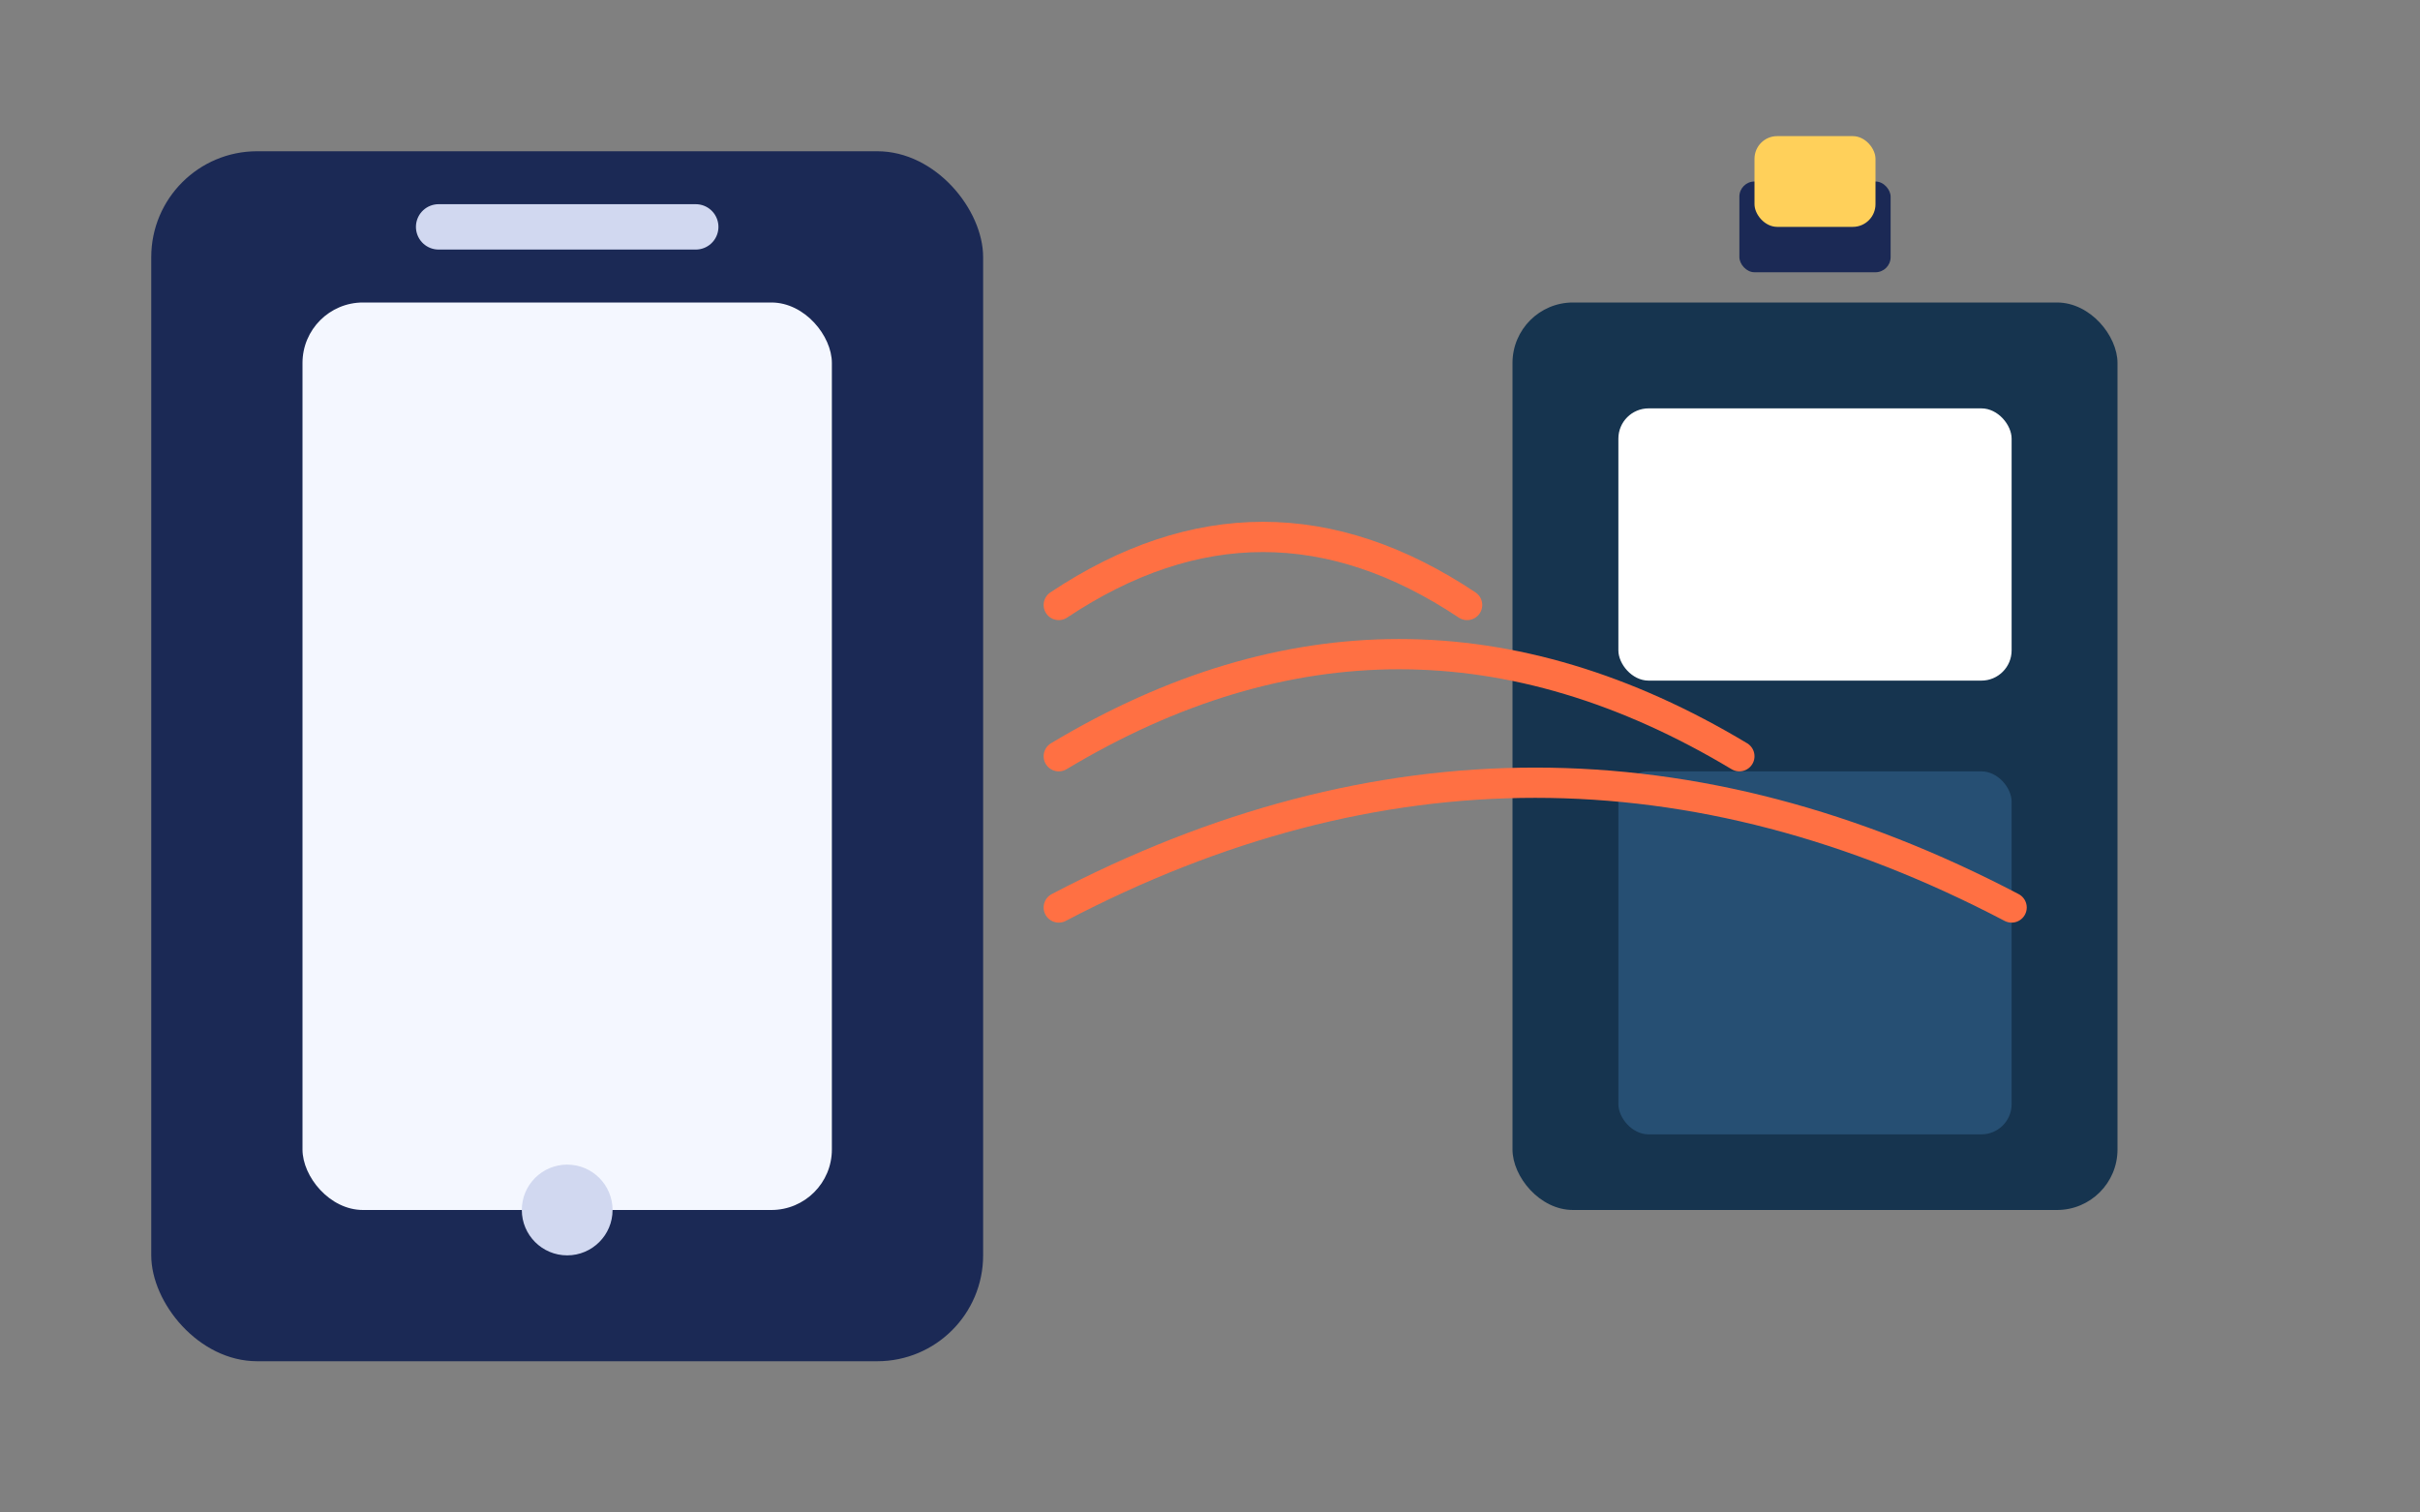 <svg xmlns="http://www.w3.org/2000/svg" width="320" height="200" viewBox="0 0 320 200" role="img">
  <rect x="0" y="0" width="320" height="200" fill="#808080" stroke="none"/>
  <title>Mobiltelefon som sender nødsignal sammen med VHF-radio</title>
  <rect x="20" y="20" width="110" height="160" rx="14" fill="#1b2955"/>
  <rect x="40" y="40" width="70" height="120" rx="8" fill="#f4f7ff"/>
  <circle cx="75" cy="160" r="6" fill="#d1d8f0"/>
  <rect x="200" y="40" width="80" height="120" rx="8" fill="#16344f"/>
  <rect x="214" y="54" width="52" height="36" rx="4" fill="#ffffff"/>
  <rect x="214" y="102" width="52" height="48" rx="4" fill="#264f73"/>
  <path d="M140 80c18-12 36-12 54 0" fill="none" stroke="#ff7043" stroke-width="4" stroke-linecap="round"/>
  <path d="M140 100c30-18 60-18 90 0" fill="none" stroke="#ff7043" stroke-width="4" stroke-linecap="round"/>
  <path d="M140 120c42-22 84-22 126 0" fill="none" stroke="#ff7043" stroke-width="4" stroke-linecap="round"/>
  <path d="M58 30h34" stroke="#d1d8f0" stroke-width="6" stroke-linecap="round"/>
  <rect x="230" y="24" width="20" height="12" rx="2" fill="#1b2955"/>
  <rect x="232" y="18" width="16" height="12" rx="3" fill="#ffd05a"/>
</svg>
